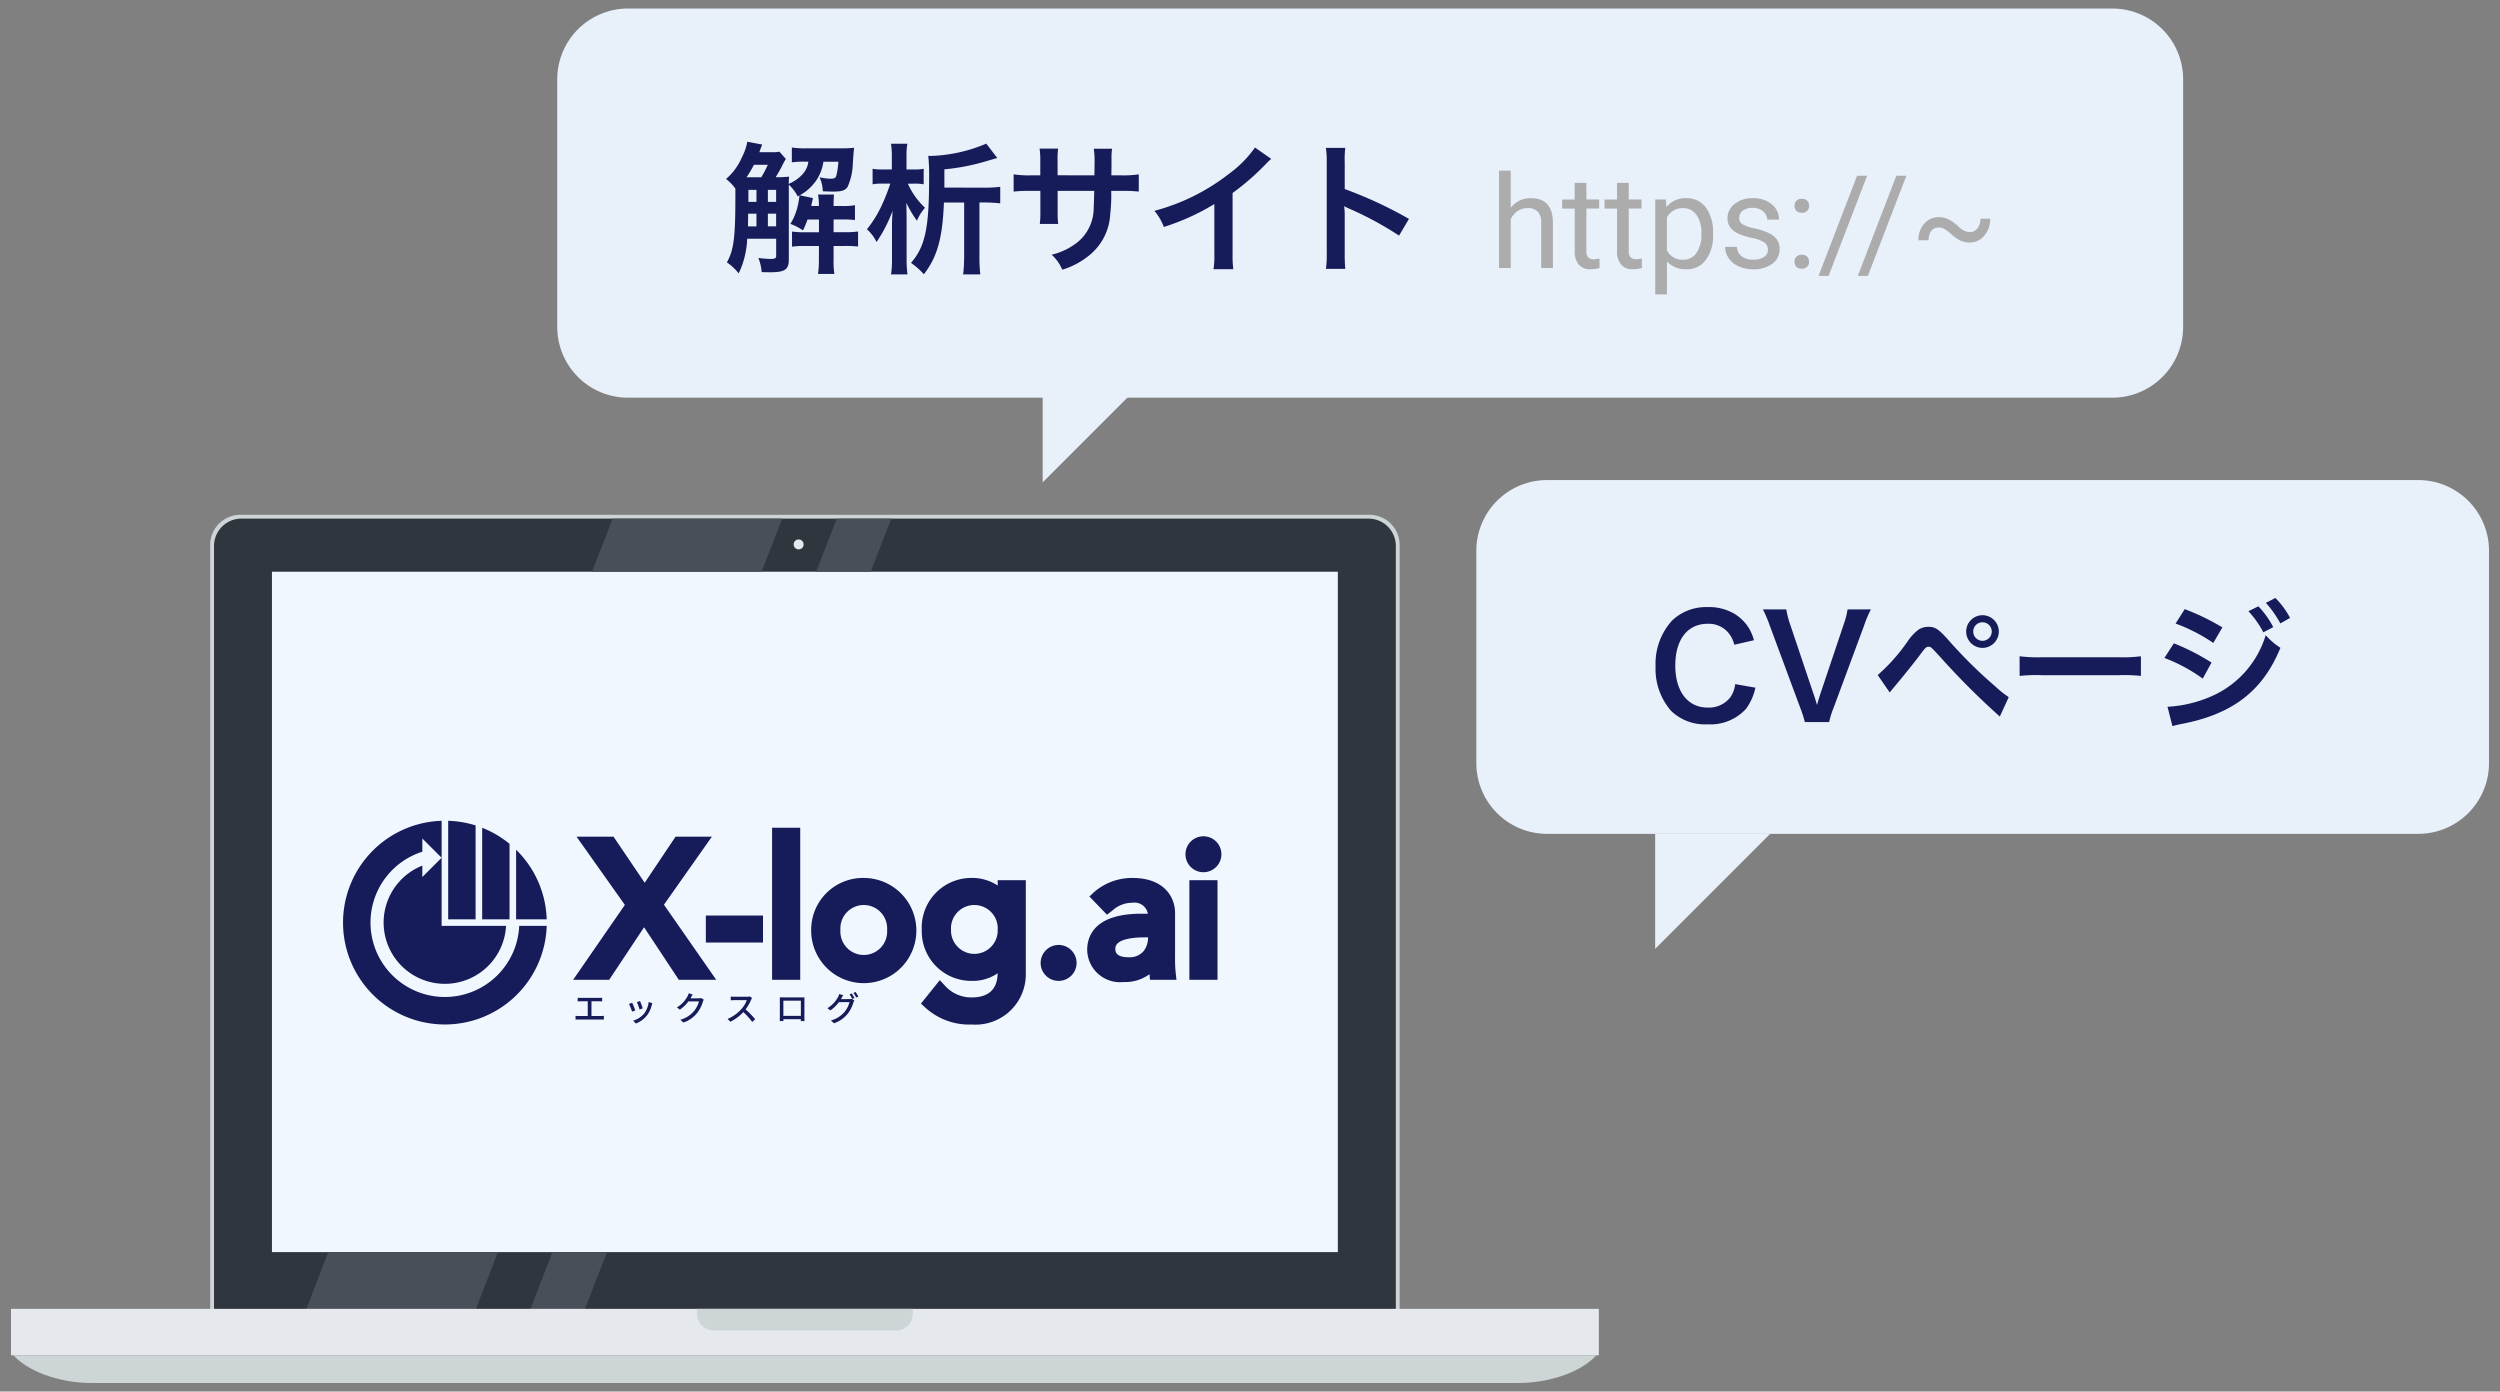 <svg xmlns="http://www.w3.org/2000/svg" xmlns:xlink="http://www.w3.org/1999/xlink" width="212" height="118" viewBox="0 0 212 118">
  <rect x="0" y="0" width="212" height="118" fill="#808080" stroke="none"/>
  <defs>
    <clipPath id="clip-Custom_Size_1">
      <rect width="212" height="118"/>
    </clipPath>
  </defs>
  <g id="Custom_Size_1" data-name="Custom Size – 1" clip-path="url(#clip-Custom_Size_1)">
    <g id="Group_180641" data-name="Group 180641" transform="translate(-931.961 -6363.292)">
      <g id="Group_180181" data-name="Group 180181" transform="translate(932.893 6406.947)">
        <g id="Group_106820" data-name="Group 106820">
          <g id="Group_106786" data-name="Group 106786">
            <g id="Group_106785" data-name="Group 106785">
              <path id="Rectangle_39036" data-name="Rectangle 39036" d="M2.56,0H98.306a2.561,2.561,0,0,1,2.561,2.561V68.655a2.561,2.561,0,0,1-2.561,2.561H2.56A2.56,2.56,0,0,1,0,68.656V2.56A2.56,2.56,0,0,1,2.56,0Z" transform="translate(16.891)" fill="#cdd5d7"/>
              <path id="Rectangle_39037" data-name="Rectangle 39037" d="M2.321,0H97.9a2.318,2.318,0,0,1,2.318,2.318V68.247a2.321,2.321,0,0,1-2.321,2.321H2.321A2.321,2.321,0,0,1,0,68.247V2.321A2.321,2.321,0,0,1,2.321,0Z" transform="translate(17.217 0.324)" fill="#30363d"/>
              <rect id="Rectangle_39038" data-name="Rectangle 39038" width="90.387" height="57.695" transform="translate(22.13 4.828)" fill="#f0f7ff"/>
              <g id="Group_106780" data-name="Group 106780" transform="translate(66.371 2.09)">
                <path id="Path_408016" data-name="Path 408016" d="M113.675,500.648a.421.421,0,0,1-.843,0,.421.421,0,0,1,.843,0Z" transform="translate(-112.832 -500.227)" fill="#e5e8ec"/>
              </g>
              <g id="Group_106781" data-name="Group 106781" transform="translate(23.668 0.324)">
                <path id="Path_408019" data-name="Path 408019" d="M114.577,503.426l1.747-4.5H101.942l-1.747,4.5Z" transform="translate(-74.591 -498.922)" fill="#484f59"/>
                <path id="Path_408020" data-name="Path 408020" d="M84.514,544.892l-3.243,8.369H95.653l3.243-8.369Z" transform="translate(-81.271 -482.693)" fill="#484f59"/>
              </g>
              <g id="Group_106782" data-name="Group 106782" transform="translate(42.674 0.324)">
                <path id="Path_408021" data-name="Path 408021" d="M118.864,503.426l1.747-4.5h-4.622l-1.747,4.5Z" transform="translate(-88.637 -498.922)" fill="#484f59"/>
                <path id="Path_408022" data-name="Path 408022" d="M98.561,544.892l-3.242,8.369H99.94l3.245-8.369Z" transform="translate(-95.318 -482.693)" fill="#484f59"/>
              </g>
              <rect id="Rectangle_39039" data-name="Rectangle 39039" width="134.649" height="3.94" transform="translate(0 67.335)" fill="#e5e8ec"/>
              <g id="Group_106783" data-name="Group 106783" transform="translate(0.196 71.275)">
                <path id="Path_408023" data-name="Path 408023" d="M63.924,551.36c1.594,1.685,4.519,2.346,6.538,2.346H191.641c2.02,0,4.951-.661,6.538-2.346Z" transform="translate(-63.924 -551.36)" fill="#cdd5d7"/>
              </g>
              <g id="Group_106784" data-name="Group 106784" transform="translate(58.178 67.335)">
                <path id="Path_408024" data-name="Path 408024" d="M106.777,548.448v.422a1.408,1.408,0,0,0,1.406,1.41h15.482a1.41,1.41,0,0,0,1.406-1.41v-.422Z" transform="translate(-106.777 -548.448)" fill="#cdd5d7"/>
              </g>
              <g id="Group_179614" data-name="Group 179614" transform="translate(28.157 25.949)">
                <path id="Path_407912" data-name="Path 407912" d="M21.72,1.954A8.657,8.657,0,0,0,19.4.591V8.354H21.72ZM18.841.392A8.618,8.618,0,0,0,16.518,0V8.354h2.323Zm3.436,2.063v5.9h2.594a8.606,8.606,0,0,0-2.594-5.9" transform="translate(-7.6)" fill="#161b59" fill-rule="evenodd"/>
                <path id="Path_407913" data-name="Path 407913" d="M8.639,14.94A6.308,6.308,0,0,1,6.725,2.621V1.5L8.36,3.133,6.725,4.768V3.8a5.195,5.195,0,1,0,7.1,5.109H8.361V0a8.638,8.638,0,1,0,8.911,8.911H14.94a6.315,6.315,0,0,1-6.3,6.029M71.77,13.483h2.386V5.037H71.77ZM74.487,2.836a1.524,1.524,0,1,0-1.525,1.525A1.526,1.526,0,0,0,74.487,2.836ZM66.618,11.57c-1.127,0-1.127-.513-1.127-.733,0-.829,1.566-.953,2.5-.953h.275a1.867,1.867,0,0,1-.367,1.157A1.551,1.551,0,0,1,66.618,11.57Zm3.939-3.747c0-1.373-.945-2.976-3.609-2.976a4.9,4.9,0,0,0-3.3,1.236l-.356.335,1.49,1.545.446-.34a2.5,2.5,0,0,1,1.734-.674,1.14,1.14,0,0,1,1.287.929h-.544c-4,0-4.6,1.924-4.6,3.071a2.786,2.786,0,0,0,3.071,2.724,3.516,3.516,0,0,0,2.216-.666c0,.011,0,.023,0,.034l.037.443h2.251l-.065-.54a11.022,11.022,0,0,1-.059-1.3Zm-11.4,4.23a1.524,1.524,0,1,0,1.525-1.525A1.526,1.526,0,0,0,59.159,12.053Zm-7.6-2.794a1.984,1.984,0,1,1,3.959,0,1.98,1.98,0,1,1-3.959,0Zm3.959-3.768a3.873,3.873,0,0,0-2.153-.645,4.208,4.208,0,0,0-4.286,4.412,4.2,4.2,0,0,0,4.286,4.318,3.714,3.714,0,0,0,2.149-.646c-.022,1.357-.763,2.048-2.212,2.048a2.99,2.99,0,0,1-2.316-1.064l-.38-.4L49.009,15.5l.33.305a5.525,5.525,0,0,0,3.989,1.47A4.264,4.264,0,0,0,57.9,12.937v-7.9H55.513ZM42.179,9.259a1.984,1.984,0,1,1,3.959,0,1.984,1.984,0,1,1-3.959,0Zm-2.48,0a4.46,4.46,0,1,0,4.46-4.412A4.389,4.389,0,0,0,39.7,9.259Zm-3.314,4.223H38.77V.586H36.385Zm-5.619-3.157h4.848V8.036H30.766ZM28.2,1.343,25.581,5.254,22.935,1.343H19.8l4.1,5.789-4.388,6.351h3.057l2.96-4.455,2.946,4.455h3.173L27.214,7.115l4.066-5.771ZM21.87,16.555a2.077,2.077,0,0,0,.249-.02v.326c-.077-.009-.189-.011-.249-.011H19.983c-.083,0-.174,0-.266.011v-.326a1.657,1.657,0,0,0,.266.02h.769V15.306h-.6c-.063,0-.18,0-.252.011v-.312c.075.008.186.013.252.013h1.565a2.553,2.553,0,0,0,.258-.013v.312a2.533,2.533,0,0,0-.258-.011h-.649v1.249Zm3.546-.652-.269.1a5.244,5.244,0,0,0-.229-.629l.269-.089c.051.12.192.5.229.62Zm.815-.437a1.527,1.527,0,0,0-.055.172,2.3,2.3,0,0,1-.4.86,2.24,2.24,0,0,1-.941.693l-.237-.243a1.948,1.948,0,0,0,.938-.6,1.984,1.984,0,0,0,.381-.978Zm-1.447.615-.272.1a5.892,5.892,0,0,0-.26-.652l.269-.1c.066.132.209.5.263.649Zm5.811-.912a1,1,0,0,0-.08.174,2.838,2.838,0,0,1-.5.972,2.6,2.6,0,0,1-1.144.793L28.6,16.87a2.311,2.311,0,0,0,1.147-.715,2.14,2.14,0,0,0,.435-.843h-.892a2.975,2.975,0,0,1-.726.7l-.252-.186a2.426,2.426,0,0,0,.9-.946,1.241,1.241,0,0,0,.106-.258l.332.109c-.057.086-.118.2-.149.255a.72.72,0,0,1-.04.071h.686a.66.66,0,0,0,.215-.029Zm4.092-.14a.959.959,0,0,0-.083.148,3.907,3.907,0,0,1-.469.815,7.633,7.633,0,0,1,.818.838l-.255.223a6.168,6.168,0,0,0-.755-.835,3.665,3.665,0,0,1-1.1.821l-.232-.24a3.211,3.211,0,0,0,1.175-.838,2.344,2.344,0,0,0,.455-.755h-1.05c-.112,0-.266.014-.312.017V14.9a3.043,3.043,0,0,0,.312.02h1.061a.866.866,0,0,0,.249-.029Zm2.654,1.513h1.484V15.254H37.342Zm1.784.074c0,.1.006.347.006.369H38.82c0-.015,0-.08.005-.16H37.344c0,.077,0,.146,0,.16h-.309c0-.026.006-.254.006-.369v-1.4c0-.075,0-.172,0-.249.112.006.2.006.275.006h1.553c.066,0,.169,0,.263,0-.006.077-.006.166-.006.246Zm4.338-2.1a3.42,3.42,0,0,1,.238.389l-.186.083a2.863,2.863,0,0,0-.235-.395Zm-.323.123a4.137,4.137,0,0,1,.232.391l-.188.08a3.484,3.484,0,0,0-.226-.395Zm-.229.48a.654.654,0,0,0,.214-.029l.235.143a1.036,1.036,0,0,0-.08.174,2.826,2.826,0,0,1-.5.973,2.578,2.578,0,0,1-1.145.789l-.265-.237a2.291,2.291,0,0,0,1.146-.712,2.166,2.166,0,0,0,.435-.844h-.9a2.97,2.97,0,0,1-.723.7l-.252-.186a2.444,2.444,0,0,0,.9-.946,1.305,1.305,0,0,0,.106-.258l.332.109c-.057.085-.117.194-.149.251a.8.8,0,0,1-.043.075Z" fill="#161b59" fill-rule="evenodd"/>
              </g>
            </g>
          </g>
        </g>
      </g>
      <g id="Group_180187" data-name="Group 180187" transform="translate(-8.596 -2144)">
        <g id="Group_179618" data-name="Group 179618" transform="translate(70.938 41.986)">
          <g id="Group_179615" data-name="Group 179615" transform="translate(855.83 7427.901)">
            <path id="Union_6" data-name="Union 6" d="M6,0H79.875a6,6,0,0,1,6,6V24a6,6,0,0,1-6,6H6a6,6,0,0,1-6-6V6A6,6,0,0,1,6,0Z" transform="translate(138.982 1078.115)" fill="#e8f0fa"/>
          </g>
          <path id="Path_424609" data-name="Path 424609" d="M-79.024-13165.984v9.756l9.756-9.756Z" transform="translate(1089 21702)" fill="#e8f0fa"/>
        </g>
        <path id="Path_424611" data-name="Path 424611" d="M-19.986-3.072a2.451,2.451,0,0,1-.4,1.1,2.291,2.291,0,0,1-1.944.888c-1.68,0-2.736-1.368-2.736-3.564s1.032-3.54,2.736-3.54a2.173,2.173,0,0,1,1.752.744,2.5,2.5,0,0,1,.516,1.032l1.668-.384a4.268,4.268,0,0,0-.372-.924,3.684,3.684,0,0,0-1.272-1.308,4.24,4.24,0,0,0-2.3-.576,4.17,4.17,0,0,0-3,1.14,5.434,5.434,0,0,0-1.4,3.876A5.419,5.419,0,0,0-25.434-.816,4.127,4.127,0,0,0-22.35.336,4.086,4.086,0,0,0-19.074-.972a4.585,4.585,0,0,0,.8-1.8ZM-12.018.144a7.206,7.206,0,0,1,.372-1.2L-9.078-7.98a9.433,9.433,0,0,1,.6-1.428h-1.98a6.954,6.954,0,0,1-.324,1.26L-12.774-2.22c-.072.216-.168.552-.276.912-.084-.288-.228-.768-.288-.912L-15.33-8.148a7.8,7.8,0,0,1-.324-1.26h-1.98a11.87,11.87,0,0,1,.6,1.428l2.568,6.924a8.907,8.907,0,0,1,.384,1.2Zm5.136-2.508c.168-.216.216-.276.408-.5.648-.768,1.656-2.016,2.148-2.676s.54-.7.732-.7.2,0,.972.84A63.273,63.273,0,0,0,2.454-.324L3.21-1.968A8.6,8.6,0,0,1,2.07-2.88,39.816,39.816,0,0,1-1.818-6.708C-2.73-7.74-3.006-7.932-3.606-7.932a1.526,1.526,0,0,0-.816.228,4.062,4.062,0,0,0-.9.948A15.713,15.713,0,0,1-7.9-3.84ZM.978-8.916A1.388,1.388,0,0,0-.4-7.536,1.391,1.391,0,0,0,.978-6.144,1.393,1.393,0,0,0,2.37-7.536,1.391,1.391,0,0,0,.978-8.916Zm0,.6a.781.781,0,0,1,.792.78.791.791,0,0,1-.792.792A.789.789,0,0,1,.2-7.536.778.778,0,0,1,.978-8.316ZM4.134-3.768a13.174,13.174,0,0,1,1.956-.06h6.372a13.174,13.174,0,0,1,1.956.06V-5.436a11.785,11.785,0,0,1-1.944.084h-6.4a11.785,11.785,0,0,1-1.944-.084Zm13.224-4.44a14.528,14.528,0,0,1,3.2,1.644l.768-1.32a19.761,19.761,0,0,0-3.192-1.548ZM16.41-5.292A13.928,13.928,0,0,1,19.662-3.54L20.406-4.9a18.94,18.94,0,0,0-3.192-1.632Zm7.128-3.96A8.1,8.1,0,0,1,24.8-7.464l.84-.444a7.777,7.777,0,0,0-1.26-1.764ZM17.094.492a7.086,7.086,0,0,1,.84-.2c4.3-.84,6.828-2.808,8.316-6.444A5.834,5.834,0,0,1,25-7.224a8.253,8.253,0,0,1-4.86,5.292,10.66,10.66,0,0,1-3.468.78Zm9.972-9.18a6.94,6.94,0,0,0-1.248-1.692l-.8.42a8.841,8.841,0,0,1,1.224,1.74Z" transform="translate(1107.688 8568.378)" fill="#161b59"/>
      </g>
      <g id="Group_180182" data-name="Group 180182" transform="translate(-15.596 -2144)">
        <g id="Group_179617" data-name="Group 179617">
          <g id="Group_179615-2" data-name="Group 179615" transform="translate(855.83 7427.901)">
            <path id="Union_6-2" data-name="Union 6" d="M6,2H131.875a6,6,0,0,1,6,6V29a6,6,0,0,1-6,6H6a6,6,0,0,1-6-6V8A6,6,0,0,1,6,2Z" transform="translate(138.982 1078.115)" fill="#e8f0fa"/>
          </g>
          <path id="Path_424609-2" data-name="Path 424609" d="M-79.024-13165.984v10.18l10.18-10.18Z" transform="translate(1115 21704)" fill="#e8f0fa"/>
        </g>
        <path id="Path_424610" data-name="Path 424610" d="M-25.164-9.4a2.458,2.458,0,0,1-.624.048h-1.08c.192-.516.192-.516.252-.648l-1.272-.24a4.491,4.491,0,0,1-.444,1.3,5.089,5.089,0,0,1-1.356,1.86,3.684,3.684,0,0,1,.792.816v.66c0,3.48-.132,4.548-.72,5.592a4.591,4.591,0,0,1,1,.936,7.37,7.37,0,0,0,.72-2.94h2.46V-.552c0,.192-.108.252-.5.252a9.52,9.52,0,0,1-1.008-.084,4.066,4.066,0,0,1,.276,1.2c.408.012.612.012.744.012,1.224,0,1.56-.228,1.56-1.08V-6.6a3.634,3.634,0,0,1,.756,1l.132-.084a.059.059,0,0,1,.012.036,6.264,6.264,0,0,1-.132.792,4.984,4.984,0,0,1-.636,1.584,4.534,4.534,0,0,1,1.068.552,7.005,7.005,0,0,0,.384-.924h.972v1.08H-23a7.085,7.085,0,0,1-1.092-.06v1.284a7.013,7.013,0,0,1,1.08-.06h1.2V-.2A8.1,8.1,0,0,1-21.888.972H-20.5A6.537,6.537,0,0,1-20.568-.2V-1.4h.948a8.981,8.981,0,0,1,1.128.048V-2.628a7.747,7.747,0,0,1-1.152.06h-.924v-1.08h.744a8.4,8.4,0,0,1,1.068.048V-4.86a5.383,5.383,0,0,1-1.068.072h-.744v-.1c0-.312.012-.576.036-.876h-1.356a4.786,4.786,0,0,1,.072.876v.1h-.648c.036-.18.036-.18.144-.672l-1.116-.24a3.988,3.988,0,0,0,1.32-1.152,3.676,3.676,0,0,0,.684-1.692h1.272a6.775,6.775,0,0,1-.18,1.2c-.06.18-.18.24-.492.24a5.056,5.056,0,0,1-.924-.12,3.148,3.148,0,0,1,.276,1.188c.684.024.684.024.876.024.744,0,1.02-.1,1.224-.4a5.137,5.137,0,0,0,.444-2.016c.048-.684.072-1.032.108-1.3a8.771,8.771,0,0,1-1.068.048h-2.952a7.248,7.248,0,0,1-1.26-.072v1.26a7.64,7.64,0,0,1,1.068-.06h.336a1.944,1.944,0,0,1-.516,1.092,3.324,3.324,0,0,1-1.152.792c.012-.336.012-.408.036-.612a9.323,9.323,0,0,1-1.14.048c.18-.288.384-.66.5-.876a6.068,6.068,0,0,1,.36-.672Zm-2.508,2.172h-.276a9.378,9.378,0,0,0,.624-1.056h1.176A8.908,8.908,0,0,1-26.7-7.224Zm-.156,4.164c0-.192,0-.264.012-.612V-4.14h.708v1.08Zm2.388,0h-.7V-4.14h.7Zm0-2.076h-.7v-1.02h.7Zm-1.668-1.02v1.02h-.684v-1.02Zm15.936-.192V-7.9A17.91,17.91,0,0,0-7.86-8.52c.936-.276.936-.276,1.176-.336L-7.62-10.08a12.953,12.953,0,0,1-4.668,1.044,2.489,2.489,0,0,1-.252-.012,15.706,15.706,0,0,1,.072,1.968c0,4.164-.336,5.736-1.536,7.116A5.736,5.736,0,0,1-12.912,1c1.14-1.476,1.584-3.072,1.7-6.084h1.716V-.444a13.348,13.348,0,0,1-.084,1.452h1.452A12.587,12.587,0,0,1-8.2-.444V-5.088h.336a12.145,12.145,0,0,1,1.428.072v-1.4a11.375,11.375,0,0,1-1.416.072Zm-2.5-.336a3.739,3.739,0,0,1,.744.06v-1.32a3.644,3.644,0,0,1-.756.06h-.7v-1.08a5.778,5.778,0,0,1,.072-1.1H-15.7a6.964,6.964,0,0,1,.072,1.1v1.08h-.78a4,4,0,0,1-.852-.06v1.32a3.85,3.85,0,0,1,.8-.06h.7a15.23,15.23,0,0,1-.66,1.7,9.7,9.7,0,0,1-1.32,2.172,3.5,3.5,0,0,1,.816,1.08,12.2,12.2,0,0,0,1.356-2.64c-.048.912-.048.912-.048,1.644V-.288a7.7,7.7,0,0,1-.084,1.3H-14.3A9.555,9.555,0,0,1-14.376-.3V-3.288c0-.744-.012-1.5-.024-1.776a9.853,9.853,0,0,0,.9,1.524,3.937,3.937,0,0,1,.684-1.1,6.376,6.376,0,0,1-1.452-2.04Zm12.1-.708V-8.628A6,6,0,0,1-1.524-9.66H-3.1a6.4,6.4,0,0,1,.06,1.068v1.2h-.708A8.518,8.518,0,0,1-5.3-7.476v1.464a12.208,12.208,0,0,1,1.536-.06h.732V-4.3a7.9,7.9,0,0,1-.048,1.032h1.56a7.387,7.387,0,0,1-.048-1.008v-1.8H1.536c-.024.828-.024,1.116-.048,1.392A3.747,3.747,0,0,1,.216-1.8,5.573,5.573,0,0,1-2.076-.66a3.565,3.565,0,0,1,.9,1.272,6.67,6.67,0,0,0,2.34-1.26A4.806,4.806,0,0,0,2.892-4.092a14.548,14.548,0,0,0,.084-1.98h.8a12.208,12.208,0,0,1,1.536.06V-7.476a8.518,8.518,0,0,1-1.56.084H2.988C3-8.112,3-8.112,3-8.844a4.431,4.431,0,0,1,.048-.8H1.5a7.648,7.648,0,0,1,.06,1.332v.384l-.012.54Zm16.74-2.352A9.6,9.6,0,0,1,12.936-7.5a17.525,17.525,0,0,1-6.3,3.12,4.514,4.514,0,0,1,.8,1.368,19.443,19.443,0,0,0,4.284-1.944V-.732a6.749,6.749,0,0,1-.072,1.3h1.68a9.078,9.078,0,0,1-.06-1.332V-5.892A21.22,21.22,0,0,0,16.1-8.364a4.943,4.943,0,0,1,.444-.42ZM22.824.54a13.192,13.192,0,0,1-.048-1.332V-3.96a6.2,6.2,0,0,0-.048-.816,3.877,3.877,0,0,0,.408.2A28.391,28.391,0,0,1,27.384-2.28l.84-1.416a35.255,35.255,0,0,0-5.448-2.532V-8.46a8.044,8.044,0,0,1,.048-1.26H21.18A7.713,7.713,0,0,1,21.252-8.5V-.8A8.084,8.084,0,0,1,21.18.54Z" transform="translate(1038.813 8529.551)" fill="#161b59"/>
        <path id="Title_TAG:H1_" data-name="Title [TAG:H1]" d="M1.746-5.108a2.113,2.113,0,0,1,1.719-.811q1.842,0,1.858,2.079V0H4.329V-3.846a1.338,1.338,0,0,0-.287-.929,1.152,1.152,0,0,0-.878-.3,1.434,1.434,0,0,0-.849.258,1.751,1.751,0,0,0-.569.677V0H.752V-8.25h.994ZM8.159-7.219v1.407H9.244v.768H8.159v3.6A.8.8,0,0,0,8.3-.916.611.611,0,0,0,8.8-.741a2.406,2.406,0,0,0,.473-.064V0a2.881,2.881,0,0,1-.763.107,1.237,1.237,0,0,1-1-.4,1.731,1.731,0,0,1-.338-1.144v-3.6H6.107v-.768H7.165V-7.219Zm3.593,0v1.407h1.085v.768H11.752v3.6a.8.8,0,0,0,.145.524.611.611,0,0,0,.494.175,2.406,2.406,0,0,0,.473-.064V0A2.881,2.881,0,0,1,12.1.107a1.237,1.237,0,0,1-1-.4,1.731,1.731,0,0,1-.338-1.144v-3.6H9.7v-.768h1.058V-7.219Zm7.154,4.377A3.48,3.48,0,0,1,18.3-.7a1.945,1.945,0,0,1-1.644.811,2.131,2.131,0,0,1-1.665-.671v2.8H14V-5.812H14.9l.048.645a2.047,2.047,0,0,1,1.687-.752,1.982,1.982,0,0,1,1.657.79,3.518,3.518,0,0,1,.61,2.2Zm-.994-.113a2.568,2.568,0,0,0-.419-1.552,1.35,1.35,0,0,0-1.149-.569,1.461,1.461,0,0,0-1.354.8V-1.5A1.464,1.464,0,0,0,16.355-.7a1.343,1.343,0,0,0,1.136-.567A2.8,2.8,0,0,0,17.913-2.954Zm5.64,1.413a.732.732,0,0,0-.3-.626,2.921,2.921,0,0,0-1.058-.384,5,5,0,0,1-1.2-.387,1.7,1.7,0,0,1-.655-.537,1.285,1.285,0,0,1-.212-.741,1.508,1.508,0,0,1,.6-1.208,2.36,2.36,0,0,1,1.544-.494,2.428,2.428,0,0,1,1.6.51A1.621,1.621,0,0,1,24.492-4.1h-1a.9.9,0,0,0-.346-.7,1.3,1.3,0,0,0-.873-.3,1.358,1.358,0,0,0-.849.236.744.744,0,0,0-.306.618.6.6,0,0,0,.285.542,3.5,3.5,0,0,0,1.029.349,5.359,5.359,0,0,1,1.206.4,1.759,1.759,0,0,1,.685.556,1.367,1.367,0,0,1,.223.792,1.487,1.487,0,0,1-.623,1.249,2.613,2.613,0,0,1-1.617.47A2.926,2.926,0,0,1,21.071-.14a2.009,2.009,0,0,1-.841-.69,1.664,1.664,0,0,1-.3-.959h.994a1.029,1.029,0,0,0,.4.792,1.552,1.552,0,0,0,.986.293,1.6,1.6,0,0,0,.905-.228A.7.7,0,0,0,23.552-1.542ZM25.808-.521a.622.622,0,0,1,.153-.43.583.583,0,0,1,.459-.172.6.6,0,0,1,.465.172.61.61,0,0,1,.158.43.577.577,0,0,1-.158.414.612.612,0,0,1-.465.167.594.594,0,0,1-.459-.167A.588.588,0,0,1,25.808-.521Zm.005-4.743a.622.622,0,0,1,.153-.43.583.583,0,0,1,.459-.172.6.6,0,0,1,.465.172.61.61,0,0,1,.158.43.577.577,0,0,1-.158.414.612.612,0,0,1-.465.167.594.594,0,0,1-.459-.167A.588.588,0,0,1,25.813-5.264ZM28.7.671h-.854L31.115-7.82h.849Zm3.33,0h-.854L34.445-7.82h.849ZM42.4-4.173a2.116,2.116,0,0,1-.5,1.431,1.572,1.572,0,0,1-1.238.583,1.89,1.89,0,0,1-.73-.142,3.074,3.074,0,0,1-.8-.54,3.7,3.7,0,0,0-.653-.494.957.957,0,0,0-.424-.1.771.771,0,0,0-.645.287,1.252,1.252,0,0,0-.226.792l-.865.011a2.041,2.041,0,0,1,.494-1.413,1.593,1.593,0,0,1,1.241-.553,1.865,1.865,0,0,1,.784.172,3.453,3.453,0,0,1,.849.6,1.73,1.73,0,0,0,.816.486l.156.011a.817.817,0,0,0,.663-.312,1.256,1.256,0,0,0,.255-.822Z" transform="translate(1073.922 8530.017)" fill="#acacac"/>
      </g>
    </g>
  </g>
</svg>
